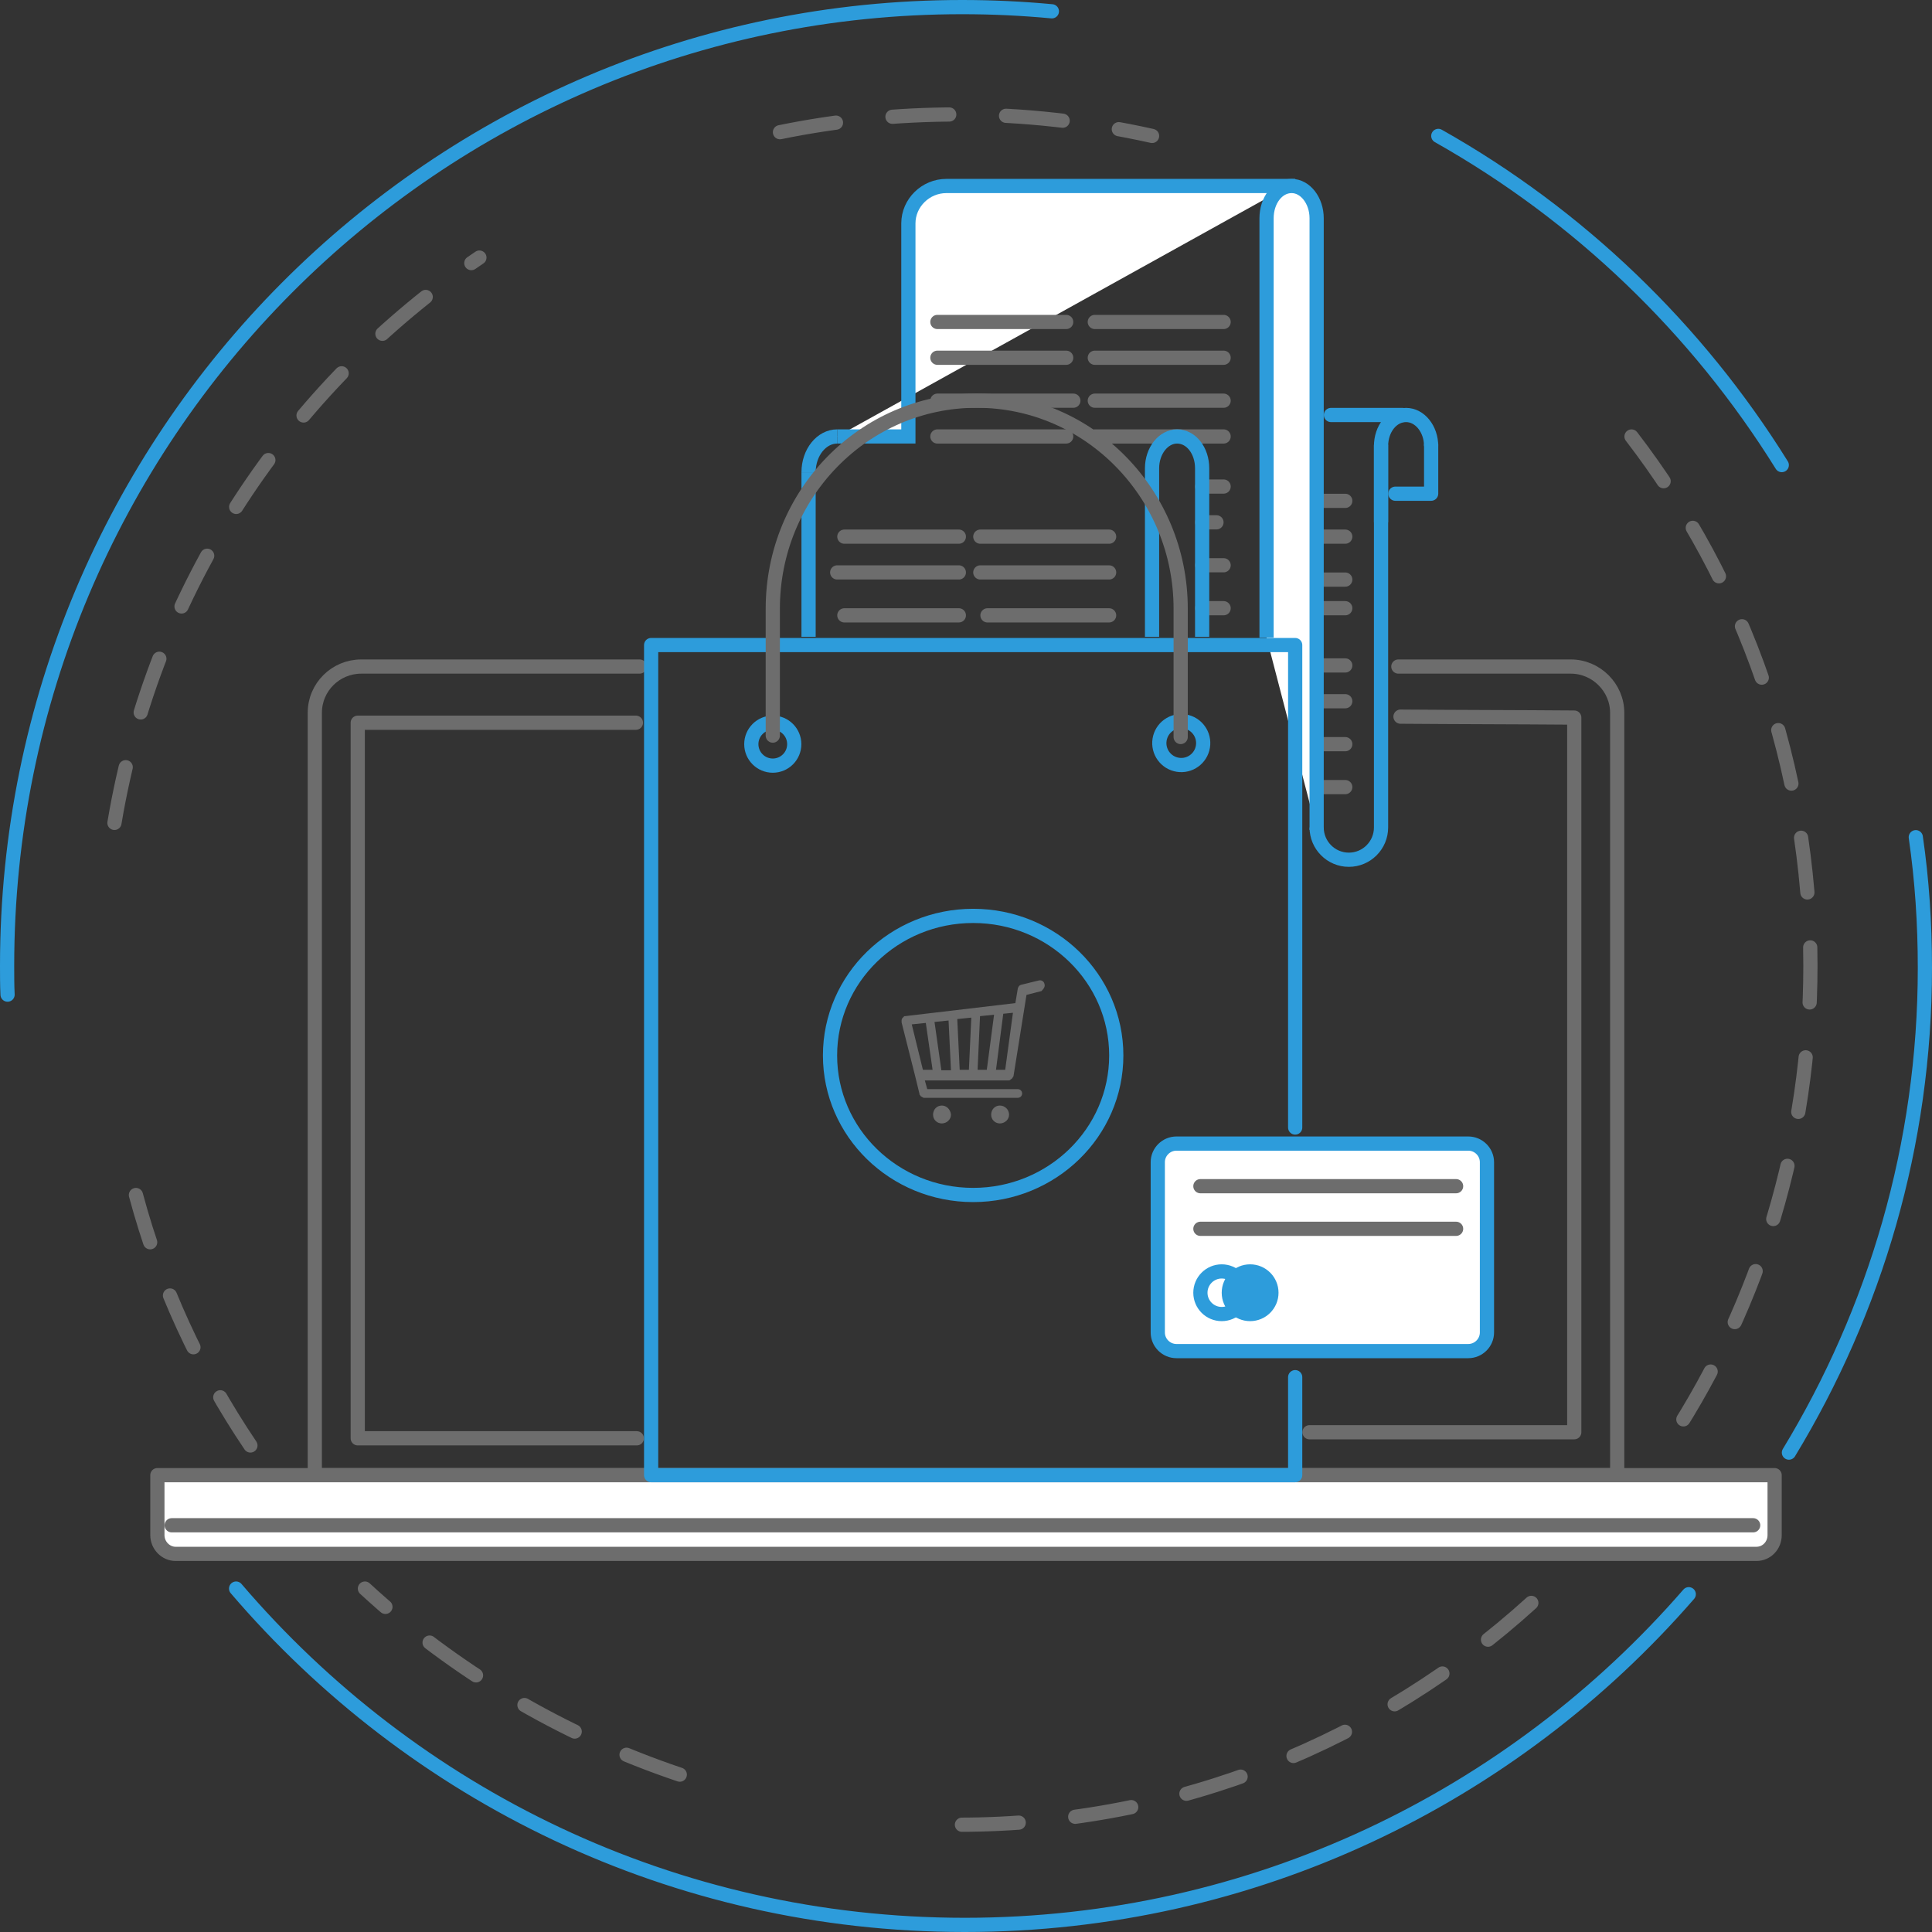 <svg width="272" height="272" viewBox="0 0 272 272" fill="none" xmlns="http://www.w3.org/2000/svg">
<rect x="0" y="0" width="272" height="272" fill="#333333" stroke="none"/>
<path class="circle-line" d="M237.754 224.446C212.948 253.003 176.465 271 135.826 271C94.791 271 58.044 252.671 33.239 223.649" stroke="#2D9CDB" stroke-width="2" stroke-miterlimit="10" stroke-linecap="round" stroke-linejoin="round"></path>
<path class="circle-line" d="M269.719 117.866C270.596 123.891 271 130.047 271 136.269C271 161.154 263.99 184.534 251.858 204.508" stroke="#2D9CDB" stroke-width="2" stroke-miterlimit="10" stroke-linecap="round" stroke-linejoin="round"></path>
<path class="circle-line" d="M202.493 19.134C222.324 30.313 238.927 46.303 250.851 65.477" stroke="#2D9CDB" stroke-width="2" stroke-miterlimit="10" stroke-linecap="round" stroke-linejoin="round"></path>
<path class="circle-line" d="M1.065 140.03C1 138.716 1 137.336 1 135.956C1 61.448 61.158 1 135.456 1C139.711 1 143.9 1.197 148.09 1.591" stroke="#2D9CDB" stroke-width="2" stroke-miterlimit="10" stroke-linecap="round" stroke-linejoin="round"></path>
<path class="circle-line-inner" d="M35.256 203.503C28.064 192.833 22.541 180.928 19.137 168.242" stroke="#6D6D6D" stroke-width="2" stroke-miterlimit="10" stroke-linecap="round" stroke-dasharray="8 8"></path>
<path class="circle-line-inner" d="M95.704 249.845C78.964 244.204 63.898 235.192 51.376 223.651" stroke="#6D6D6D" stroke-width="2" stroke-miterlimit="10" stroke-linecap="round" stroke-dasharray="8 8"></path>
<path class="circle-line-inner" d="M215.592 225.667C194.24 245.045 165.968 256.898 134.995 256.898" stroke="#6D6D6D" stroke-width="2" stroke-miterlimit="10" stroke-linecap="round" stroke-dasharray="8 8"></path>
<path class="circle-line-inner" d="M229.696 61.451C245.454 81.958 254.883 107.872 254.883 135.962C254.883 160.558 247.714 183.439 235.315 202.495" stroke="#6D6D6D" stroke-width="2" stroke-miterlimit="10" stroke-linecap="round" stroke-dasharray="7.75 7.75"></path>
<path class="circle-line-inner" d="M109.809 18.611C117.827 16.968 126.18 16.114 134.733 16.114C144.155 16.114 153.377 17.166 162.197 19.137" stroke="#6D6D6D" stroke-width="2" stroke-miterlimit="10" stroke-linecap="round" stroke-dasharray="8 8"></path>
<path class="circle-line-inner" d="M16.113 115.853C21.654 82.811 40.715 54.358 67.494 36.263" stroke="#6D6D6D" stroke-width="2" stroke-miterlimit="10" stroke-linecap="round" stroke-dasharray="8 8"></path>
<path d="M90.046 93.841H50.863C47.265 93.841 44.321 96.735 44.321 100.352V197.753V199.595V207.684H227.68V199.595V197.753V100.352C227.68 96.8 224.736 93.841 221.138 93.841C213.092 93.841 204.915 93.841 196.869 93.841" stroke="#6D6D6D" stroke-width="2" stroke-miterlimit="10" stroke-linecap="round" stroke-linejoin="round"></path>
<path d="M89.656 202.494H50.365V101.748H89.527" stroke="#6D6D6D" stroke-width="2" stroke-miterlimit="10" stroke-linecap="round" stroke-linejoin="round"></path>
<path d="M197.171 100.894C205.347 100.96 213.523 100.96 221.635 101.025V201.64C209.21 201.64 196.785 201.64 184.359 201.64" stroke="#6D6D6D" stroke-width="2" stroke-miterlimit="10" stroke-linecap="round" stroke-linejoin="round"></path>
<path d="M23.143 207.683H22.157V213.356V214.148V216.127C22.157 217.578 23.34 218.765 24.721 218.765H247.279C248.726 218.765 249.844 217.578 249.844 216.127V214.148V213.356V207.683H23.143Z" fill="white" stroke="#6D6D6D" stroke-width="2" stroke-miterlimit="10" stroke-linecap="round" stroke-linejoin="round"></path>
<path d="M24.172 214.737H246.822" stroke="#6D6D6D" stroke-width="2" stroke-miterlimit="10" stroke-linecap="round" stroke-linejoin="round"></path>
<path d="M169.248 68.499H172.27" stroke="#6D6D6D" stroke-width="2" stroke-miterlimit="10" stroke-linecap="round" stroke-linejoin="round"></path>
<path d="M169.248 73.537H171.263" stroke="#6D6D6D" stroke-width="2" stroke-miterlimit="10" stroke-linecap="round" stroke-linejoin="round"></path>
<path d="M169.248 79.581H172.27" stroke="#6D6D6D" stroke-width="2" stroke-miterlimit="10" stroke-linecap="round" stroke-linejoin="round"></path>
<path d="M169.248 85.628H172.27" stroke="#6D6D6D" stroke-width="2" stroke-miterlimit="10" stroke-linecap="round" stroke-linejoin="round"></path>
<path d="M165.217 61.448H172.269" stroke="#6D6D6D" stroke-width="2" stroke-miterlimit="10" stroke-linecap="round" stroke-linejoin="round"></path>
<path d="M186.374 70.514H189.396" stroke="#6D6D6D" stroke-width="2" stroke-miterlimit="10" stroke-linecap="round" stroke-linejoin="round"></path>
<path d="M185.366 75.553H189.396" stroke="#6D6D6D" stroke-width="2" stroke-miterlimit="10" stroke-linecap="round" stroke-linejoin="round"></path>
<path d="M186.374 81.598H189.396" stroke="#6D6D6D" stroke-width="2" stroke-miterlimit="10" stroke-linecap="round" stroke-linejoin="round"></path>
<path d="M185.366 93.686H189.396" stroke="#6D6D6D" stroke-width="2" stroke-miterlimit="10" stroke-linecap="round" stroke-linejoin="round"></path>
<path d="M185.366 98.723H189.396" stroke="#6D6D6D" stroke-width="2" stroke-miterlimit="10" stroke-linecap="round" stroke-linejoin="round"></path>
<path d="M185.366 104.769H189.396" stroke="#6D6D6D" stroke-width="2" stroke-miterlimit="10" stroke-linecap="round" stroke-linejoin="round"></path>
<path d="M186.374 110.813H189.396" stroke="#6D6D6D" stroke-width="2" stroke-miterlimit="10" stroke-linecap="round" stroke-linejoin="round"></path>
<path d="M131.971 61.448H150.106" stroke="#6D6D6D" stroke-width="2" stroke-miterlimit="10" stroke-linecap="round" stroke-linejoin="round"></path>
<path d="M154.134 61.448H166.224" stroke="#6D6D6D" stroke-width="2" stroke-miterlimit="10" stroke-linecap="round" stroke-linejoin="round"></path>
<path d="M186.374 85.628H189.396" stroke="#6D6D6D" stroke-width="2" stroke-miterlimit="10" stroke-linecap="round" stroke-linejoin="round"></path>
<path d="M181.42 26.186C182.08 26.186 182.343 26.186 182.343 26.186C182.343 26.186 181.948 26.186 181.091 26.186H133.227C130.326 26.186 127.887 28.554 127.887 31.449V61.447H117.866" fill="white"></path>
<path d="M181.42 26.186C182.08 26.186 182.343 26.186 182.343 26.186C182.343 26.186 181.948 26.186 181.091 26.186H133.227C130.326 26.186 127.887 28.554 127.887 31.449V61.447H117.866" stroke="#2D9CDB" stroke-width="2" stroke-miterlimit="10"></path>
<path d="M185.366 116.858C185.366 88.127 185.366 59.397 185.366 30.733C185.366 28.229 183.77 26.186 181.84 26.186C179.844 26.186 178.314 28.229 178.314 30.733V84.635C178.314 86.348 178.314 88.061 178.314 89.775" fill="white"></path>
<path d="M185.366 116.858C185.366 88.127 185.366 59.397 185.366 30.733C185.366 28.229 183.77 26.186 181.84 26.186C179.844 26.186 178.314 28.229 178.314 30.733V84.635C178.314 86.348 178.314 88.061 178.314 89.775" stroke="#2D9CDB" stroke-width="2" stroke-miterlimit="10"></path>
<path d="M162.193 89.657C162.193 89.657 162.193 89.657 162.193 78.957C162.193 74.612 162.193 70.267 162.193 65.922C162.193 63.458 163.79 61.448 165.719 61.448C167.715 61.448 169.245 63.458 169.245 65.922C169.245 70.267 169.245 74.612 169.245 78.957C169.245 89.657 169.245 89.657 169.245 89.657" stroke="#2D9CDB" stroke-width="2" stroke-miterlimit="10"></path>
<path d="M113.836 66.485C113.836 63.694 115.661 61.448 117.866 61.448" stroke="#2D9CDB" stroke-width="2" stroke-miterlimit="10"></path>
<path d="M201.485 62.806C201.485 60.394 199.888 58.425 197.958 58.425C195.962 58.425 194.432 60.394 194.432 62.806V73.537" stroke="#2D9CDB" stroke-width="2" stroke-miterlimit="10"></path>
<path d="M197.456 58.425H187.381" stroke="#2D9CDB" stroke-width="2" stroke-miterlimit="10" stroke-linecap="round"></path>
<path d="M201.486 62.455V69.507" stroke="#2D9CDB" stroke-width="2" stroke-miterlimit="10"></path>
<path d="M185.366 116.495C185.366 118.999 187.396 121.041 189.899 121.041C192.403 121.041 194.433 118.999 194.433 116.495V62.608" stroke="#2D9CDB" stroke-width="2" stroke-miterlimit="10"></path>
<path d="M118.873 75.553H134.993" stroke="#6D6D6D" stroke-width="2" stroke-miterlimit="10" stroke-linecap="round" stroke-linejoin="round"></path>
<path d="M138.015 75.553H156.15" stroke="#6D6D6D" stroke-width="2" stroke-miterlimit="10" stroke-linecap="round" stroke-linejoin="round"></path>
<path d="M117.866 80.589H134.993" stroke="#6D6D6D" stroke-width="2" stroke-miterlimit="10" stroke-linecap="round" stroke-linejoin="round"></path>
<path d="M138.015 80.589H156.15" stroke="#6D6D6D" stroke-width="2" stroke-miterlimit="10" stroke-linecap="round" stroke-linejoin="round"></path>
<path d="M118.873 86.634H134.993" stroke="#6D6D6D" stroke-width="2" stroke-miterlimit="10" stroke-linecap="round" stroke-linejoin="round"></path>
<path d="M139.023 86.634H156.149" stroke="#6D6D6D" stroke-width="2" stroke-miterlimit="10" stroke-linecap="round" stroke-linejoin="round"></path>
<path d="M131.971 45.329H150.106" stroke="#6D6D6D" stroke-width="2" stroke-miterlimit="10" stroke-linecap="round" stroke-linejoin="round"></path>
<path d="M154.134 45.329H172.269" stroke="#6D6D6D" stroke-width="2" stroke-miterlimit="10" stroke-linecap="round" stroke-linejoin="round"></path>
<path d="M131.971 50.365H150.106" stroke="#6D6D6D" stroke-width="2" stroke-miterlimit="10" stroke-linecap="round" stroke-linejoin="round"></path>
<path d="M154.134 50.365H172.269" stroke="#6D6D6D" stroke-width="2" stroke-miterlimit="10" stroke-linecap="round" stroke-linejoin="round"></path>
<path d="M131.971 56.411H151.113" stroke="#6D6D6D" stroke-width="2" stroke-miterlimit="10" stroke-linecap="round" stroke-linejoin="round"></path>
<path d="M154.134 56.411H172.269" stroke="#6D6D6D" stroke-width="2" stroke-miterlimit="10" stroke-linecap="round" stroke-linejoin="round"></path>
<path d="M113.836 66.483V89.655" stroke="#2D9CDB" stroke-width="2" stroke-miterlimit="10"></path>
<path d="M196.448 69.506H201.485" stroke="#2D9CDB" stroke-width="2" stroke-miterlimit="10" stroke-linecap="round"></path>
<path d="M137.007 168.237C148.135 168.237 157.156 159.442 157.156 148.592C157.156 137.742 148.135 128.946 137.007 128.946C125.879 128.946 116.857 137.742 116.857 148.592C116.857 159.442 125.879 168.237 137.007 168.237Z" stroke="#2D9CDB" stroke-width="2" stroke-miterlimit="10"></path>
<path d="M108.798 107.791C110.467 107.791 111.82 106.438 111.82 104.768C111.82 103.099 110.467 101.746 108.798 101.746C107.129 101.746 105.775 103.099 105.775 104.768C105.775 106.438 107.129 107.791 108.798 107.791Z" stroke="#2D9CDB" stroke-width="2" stroke-miterlimit="10"></path>
<path d="M169.355 105.114C169.628 103.43 168.484 101.843 166.8 101.57C165.116 101.296 163.529 102.44 163.256 104.124C162.983 105.808 164.126 107.395 165.81 107.668C167.495 107.942 169.081 106.798 169.355 105.114Z" stroke="#2D9CDB" stroke-width="2" stroke-miterlimit="10"></path>
<path d="M147.039 138.504C146.971 138.164 146.63 137.96 146.289 138.028L143.768 138.64C143.495 138.708 143.359 138.913 143.291 139.185L142.95 141.225L127.41 143.062C127.41 143.062 127.41 143.062 127.342 143.062C127.273 143.062 127.273 143.062 127.273 143.13C127.205 143.13 127.205 143.13 127.205 143.198C127.137 143.198 127.137 143.266 127.069 143.334C127.069 143.334 127.001 143.334 127.001 143.402C127.001 143.47 126.933 143.538 126.933 143.606V143.674C126.933 143.743 126.933 143.879 126.933 143.947L128.841 151.498L129.454 154.015C129.454 154.015 129.454 154.015 129.454 154.083C129.454 154.083 129.454 154.151 129.523 154.151C129.523 154.219 129.591 154.219 129.591 154.287L129.659 154.355C129.727 154.355 129.727 154.423 129.795 154.423C129.795 154.423 129.863 154.423 129.863 154.491C129.932 154.491 130 154.559 130.068 154.559H143.291C143.631 154.559 143.904 154.287 143.904 153.947C143.904 153.607 143.631 153.334 143.291 153.334H130.545L130.204 152.11H141.996C142.064 152.11 142.132 152.11 142.2 152.042C142.2 152.042 142.268 152.042 142.268 151.974C142.336 151.974 142.336 151.906 142.404 151.906L142.473 151.838L142.541 151.77C142.541 151.77 142.541 151.702 142.609 151.634C142.609 151.634 142.609 151.566 142.677 151.566L144.517 140.069L146.63 139.525C146.971 139.185 147.176 138.845 147.039 138.504ZM129.932 150.613L128.364 144.219L130.341 144.015L131.295 150.613H129.932ZM132.522 150.613L131.567 143.879L133.544 143.674L133.885 150.681H132.522V150.613ZM136.407 150.613H135.112L134.771 143.47L136.747 143.266L136.407 150.613ZM138.928 150.613H137.633L137.974 143.062L139.951 142.858L138.928 150.613ZM141.518 150.613H140.223L141.246 142.722L142.609 142.586L141.518 150.613ZM132.59 155.647C131.908 155.647 131.363 156.192 131.363 156.94C131.363 157.62 131.908 158.164 132.59 158.164C133.271 158.164 133.885 157.62 133.885 156.94C133.817 156.192 133.271 155.647 132.59 155.647ZM140.769 155.647C140.087 155.647 139.542 156.192 139.542 156.94C139.542 157.62 140.087 158.164 140.769 158.164C141.45 158.164 142.064 157.62 142.064 156.94C142.064 156.192 141.45 155.647 140.769 155.647Z" fill="#6D6D6D"></path>
<path d="M182.344 158.741C182.344 140.545 182.344 122.414 182.344 104.217V90.816H91.672V100.473V100.538C91.672 136.275 91.672 171.945 91.672 207.682H182.344C182.344 203.083 182.344 198.485 182.344 193.886" stroke="#2D9CDB" stroke-width="2" stroke-miterlimit="10" stroke-linecap="round" stroke-linejoin="round"></path>
<path d="M166.224 103.76V85.691C166.224 69.533 153.333 56.41 137.512 56.41C121.625 56.41 108.799 69.533 108.799 85.691V103.563" stroke="#6D6D6D" stroke-width="2" stroke-miterlimit="10" stroke-linecap="round" stroke-linejoin="round"></path>
<path d="M206.71 190.216H165.633C164.185 190.216 163 189.037 163 187.596V163.62C163 162.179 164.185 161 165.633 161H206.71C208.158 161 209.343 162.179 209.343 163.62V187.596C209.343 189.037 208.158 190.216 206.71 190.216Z" fill="white" stroke="#2D9CDB" stroke-width="2" stroke-miterlimit="10"></path>
<path d="M169 167H205" stroke="#6D6D6D" stroke-width="2" stroke-miterlimit="10" stroke-linecap="round" stroke-linejoin="round"></path>
<path d="M169 173H205" stroke="#6D6D6D" stroke-width="2" stroke-miterlimit="10" stroke-linecap="round" stroke-linejoin="round"></path>
<path d="M172 185C173.657 185 175 183.657 175 182C175 180.344 173.657 179 172 179C170.343 179 169 180.344 169 182C169 183.657 170.343 185 172 185Z" stroke="#2D9CDB" stroke-width="2" stroke-miterlimit="10"></path>
<path d="M176 185C177.657 185 179 183.657 179 182C179 180.344 177.657 179 176 179C174.343 179 173 180.344 173 182C173 183.657 174.343 185 176 185Z" fill="#2D9CDB" stroke="#2D9CDB" stroke-width="2" stroke-miterlimit="10"></path>
</svg>
